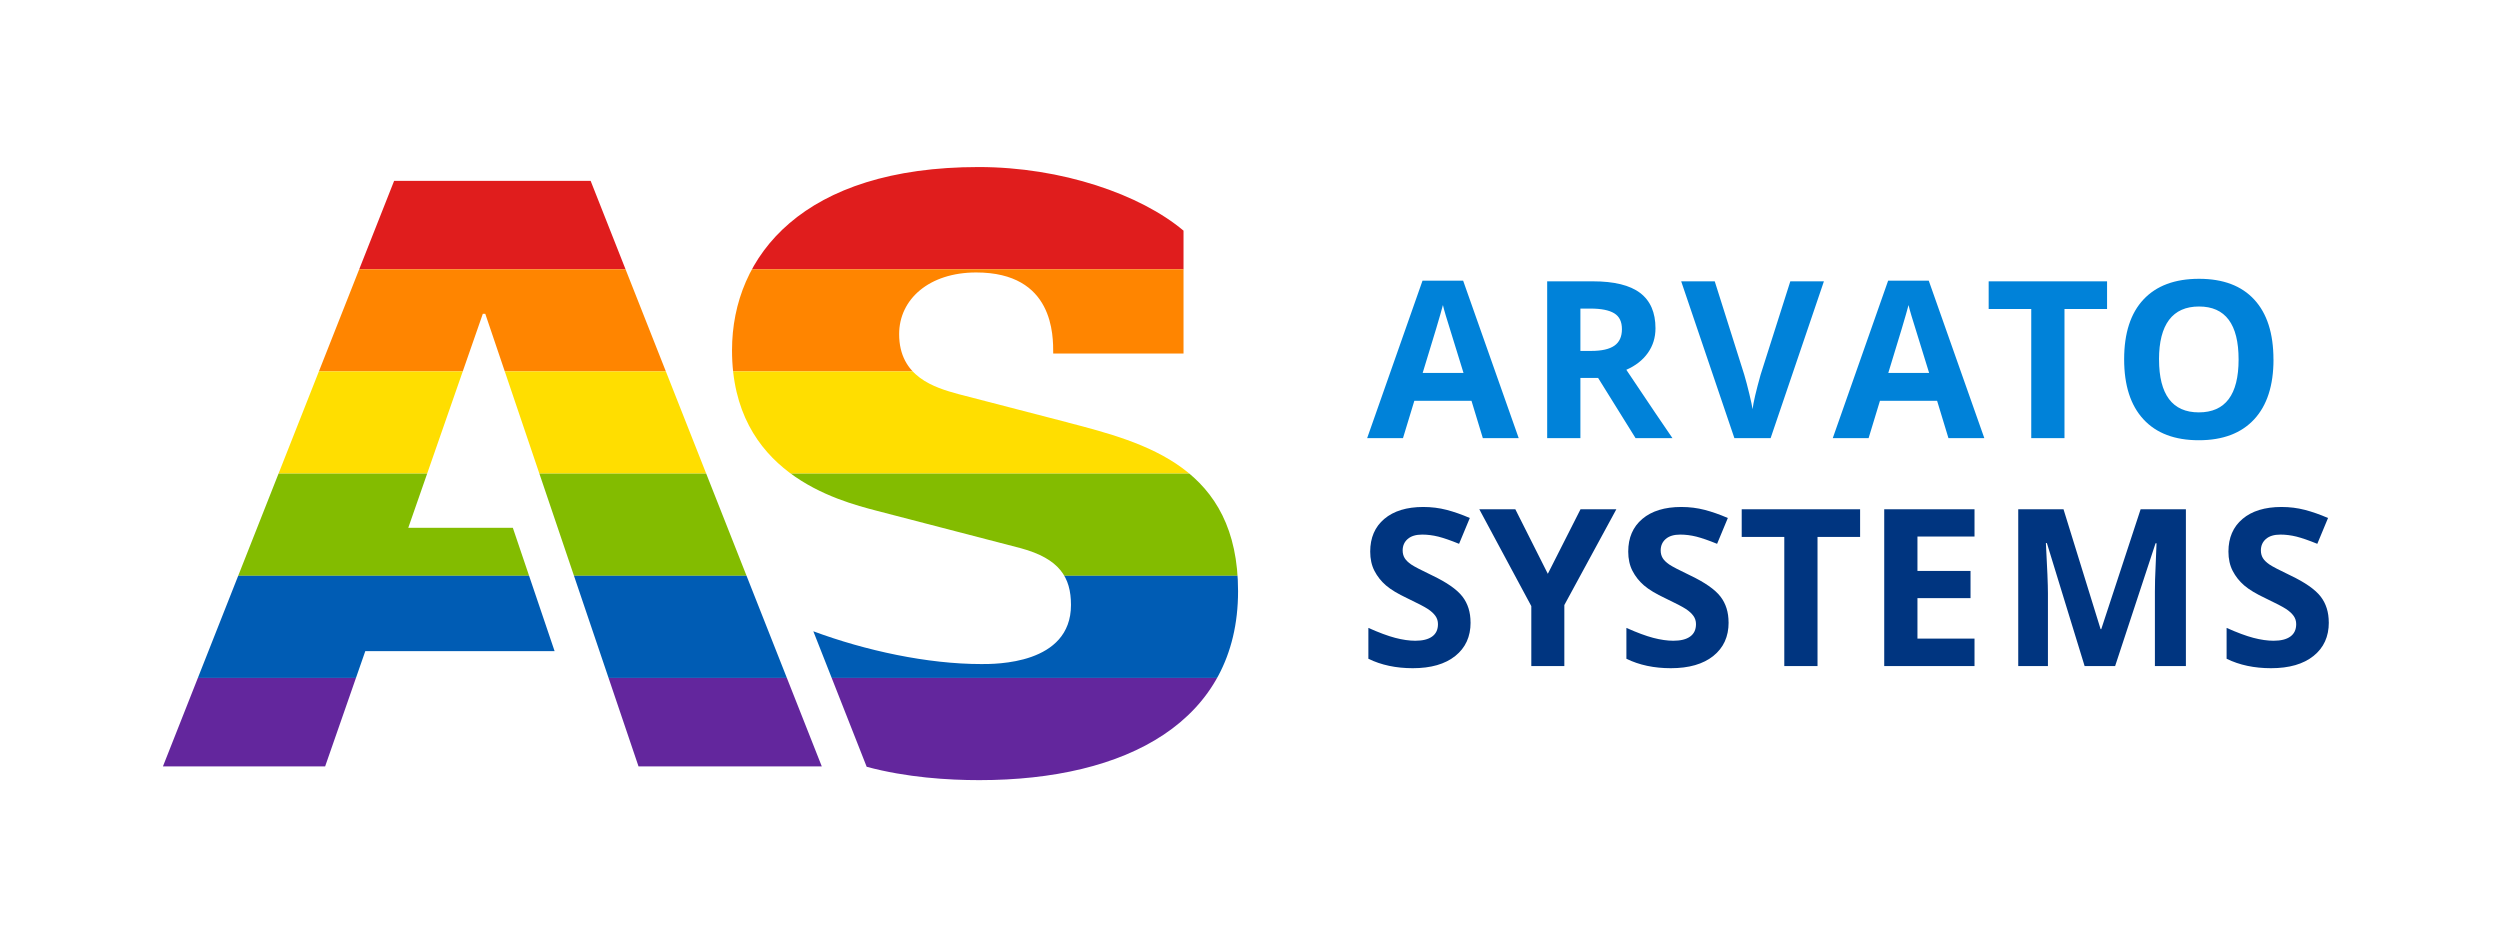 <?xml version="1.0" encoding="UTF-8"?><svg id="Ebene_3" xmlns="http://www.w3.org/2000/svg" xmlns:xlink="http://www.w3.org/1999/xlink" viewBox="0 0 614.67 232.89"><defs><style>.cls-1{fill:none;}.cls-2{fill:#003580;}.cls-3{fill:#e01d1d;}.cls-4{fill:#ffde00;}.cls-5{fill:#83bc00;}.cls-6{fill:#005cb4;}.cls-7{fill:#0082d9;}.cls-8{fill:#63269d;}.cls-9{fill:#ff8500;}.cls-10{clip-path:url(#clippath);}</style><clipPath id="clippath"><path class="cls-1" d="M262.53,103.88c19.14,4.99,41.87,10.97,41.87,41.47,0,32.1-27.52,46.46-63.61,46.46-7.71,0-17.86-.64-27.7-3.28l-13.12-33.32c12.86,4.76,28.04,8.06,41.33,8.06,3.39,0,22.02.14,22.02-14.53,0-6.78-2.79-11.36-12.36-13.96l-35.29-9.17c-9.97-2.59-35.69-9.37-35.69-39.48,0-23.33,17.55-45.06,60.62-45.06,20.43,0,39.81,6.74,50.39,15.64v30.22h-32.04c0-4.39.2-19.94-18.94-19.94-11.56,0-18.94,6.58-18.94,15.15,0,10.57,8.77,13.16,14.55,14.75l26.92,6.98M119.31,77.14l37.68,111.29h45.06l-56.83-143.96h-48.32l-56.84,143.96h39.88l9.87-28.33h46.55l-10.27-30.33h-25.71l18.33-52.62h.6Z"/></clipPath></defs><g id="AS"><g class="cls-10"><rect class="cls-3" x="40.07" y="41.08" width="264.33" height="25.12"/><rect class="cls-9" x="40.07" y="66.2" width="264.33" height="25.12"/><rect class="cls-4" x="40.07" y="91.32" width="264.33" height="25.12"/><rect class="cls-5" x="40.07" y="116.45" width="264.33" height="25.12"/><rect class="cls-6" x="40.07" y="141.57" width="264.33" height="25.12"/><rect class="cls-8" x="40.07" y="166.69" width="264.33" height="25.12"/></g></g><g id="ARVATO_SYSTEMS"><path class="cls-7" d="M364.58,107.72l-2.79-9.18h-14.05l-2.79,9.18h-8.81l13.61-38.71h9.99l13.66,38.71h-8.81ZM359.83,91.69c-2.58-8.31-4.04-13.02-4.36-14.11-.33-1.09-.56-1.95-.7-2.58-.58,2.25-2.24,7.81-4.98,16.69h10.05ZM388.57,92.93v14.79h-8.17v-38.55h11.23c5.24,0,9.11.95,11.63,2.86,2.51,1.91,3.77,4.8,3.77,8.69,0,2.27-.62,4.28-1.87,6.05-1.25,1.77-3.02,3.15-5.3,4.15,5.8,8.67,9.58,14.26,11.34,16.8h-9.07l-9.2-14.79h-4.35ZM388.57,86.28h2.64c2.58,0,4.49-.43,5.72-1.29,1.23-.86,1.85-2.21,1.85-4.06s-.63-3.13-1.89-3.9c-1.26-.77-3.2-1.16-5.84-1.16h-2.48v10.42ZM440.19,69.17h8.25l-13.1,38.55h-8.91l-13.08-38.55h8.25l7.25,22.94c.4,1.35.82,2.93,1.25,4.73.43,1.8.7,3.05.8,3.76.19-1.62.85-4.45,1.98-8.49l7.3-22.94ZM479.06,107.72l-2.79-9.18h-14.05l-2.79,9.18h-8.81l13.61-38.71h9.99l13.66,38.71h-8.81ZM474.31,91.69c-2.58-8.31-4.04-13.02-4.36-14.11-.33-1.09-.56-1.95-.7-2.58-.58,2.25-2.24,7.81-4.98,16.69h10.05ZM507.59,107.72h-8.17v-31.75h-10.47v-6.8h29.11v6.8h-10.47v31.75ZM558.98,88.39c0,6.38-1.58,11.29-4.75,14.71s-7.7,5.14-13.61,5.14-10.44-1.71-13.61-5.14-4.75-8.35-4.75-14.77,1.59-11.32,4.76-14.7c3.17-3.38,7.72-5.08,13.65-5.08s10.45,1.71,13.59,5.12c3.14,3.41,4.71,8.31,4.71,14.71ZM530.84,88.39c0,4.31.82,7.55,2.45,9.73,1.63,2.18,4.08,3.27,7.33,3.27,6.52,0,9.78-4.33,9.78-13s-3.24-13.03-9.73-13.03c-3.25,0-5.7,1.09-7.36,3.28-1.65,2.19-2.48,5.44-2.48,9.74Z"/><path class="cls-2" d="M361.57,153.05c0,3.48-1.25,6.22-3.76,8.23s-5.99,3.01-10.45,3.01c-4.11,0-7.75-.77-10.92-2.32v-7.59c2.6,1.16,4.8,1.98,6.6,2.45,1.8.47,3.45.71,4.94.71,1.79,0,3.17-.34,4.13-1.03.96-.69,1.44-1.7,1.44-3.06,0-.76-.21-1.43-.63-2.02-.42-.59-1.04-1.16-1.86-1.7-.82-.54-2.48-1.41-5-2.61-2.36-1.11-4.12-2.17-5.3-3.19-1.18-1.02-2.12-2.21-2.82-3.56-.7-1.35-1.05-2.94-1.05-4.75,0-3.41,1.16-6.09,3.47-8.04,2.31-1.95,5.51-2.93,9.58-2.93,2,0,3.92.24,5.73.71s3.72,1.14,5.71,2l-2.64,6.35c-2.06-.84-3.76-1.43-5.1-1.77-1.34-.33-2.67-.5-3.97-.5-1.55,0-2.73.36-3.56,1.08-.83.72-1.24,1.66-1.24,2.82,0,.72.17,1.35.5,1.89.33.54.87,1.05,1.6,1.56.73.5,2.46,1.4,5.18,2.7,3.6,1.72,6.07,3.45,7.41,5.18,1.34,1.73,2,3.85,2,6.37ZM380.56,141.08l8.04-15.87h8.81l-12.79,23.55v15h-8.12v-14.74l-12.79-23.81h8.86l7.99,15.87ZM425.01,153.05c0,3.48-1.25,6.22-3.76,8.23s-5.99,3.01-10.45,3.01c-4.11,0-7.75-.77-10.92-2.32v-7.59c2.6,1.16,4.8,1.98,6.6,2.45,1.8.47,3.45.71,4.94.71,1.79,0,3.17-.34,4.13-1.03.96-.69,1.44-1.7,1.44-3.06,0-.76-.21-1.43-.63-2.02-.42-.59-1.04-1.16-1.86-1.7-.82-.54-2.48-1.41-5-2.61-2.36-1.11-4.12-2.17-5.3-3.19-1.18-1.02-2.12-2.21-2.82-3.56-.7-1.35-1.05-2.94-1.05-4.75,0-3.41,1.16-6.09,3.47-8.04,2.31-1.95,5.51-2.93,9.58-2.93,2,0,3.92.24,5.73.71s3.72,1.14,5.71,2l-2.64,6.35c-2.06-.84-3.76-1.43-5.1-1.77-1.34-.33-2.67-.5-3.97-.5-1.55,0-2.73.36-3.56,1.08-.83.72-1.24,1.66-1.24,2.82,0,.72.17,1.35.5,1.89.33.54.87,1.05,1.6,1.56.73.5,2.46,1.4,5.18,2.7,3.6,1.72,6.07,3.45,7.41,5.18,1.34,1.73,2,3.85,2,6.37ZM446.87,163.76h-8.17v-31.75h-10.47v-6.8h29.11v6.8h-10.47v31.75ZM485.47,163.76h-22.2v-38.55h22.2v6.7h-14.03v8.46h13.05v6.7h-13.05v9.94h14.03v6.75ZM512.54,163.76l-9.28-30.24h-.24c.33,6.15.5,10.26.5,12.31v17.93h-7.3v-38.55h11.13l9.12,29.48h.16l9.68-29.48h11.13v38.55h-7.62v-18.25c0-.86.01-1.85.04-2.98.03-1.12.15-4.11.36-8.96h-.24l-9.94,30.19h-7.49ZM572.58,153.05c0,3.48-1.25,6.22-3.76,8.23s-5.99,3.01-10.45,3.01c-4.11,0-7.75-.77-10.92-2.32v-7.59c2.6,1.16,4.8,1.98,6.6,2.45,1.8.47,3.45.71,4.94.71,1.79,0,3.17-.34,4.13-1.03.96-.69,1.44-1.7,1.44-3.06,0-.76-.21-1.43-.63-2.02-.42-.59-1.04-1.16-1.86-1.7-.82-.54-2.48-1.41-5-2.61-2.36-1.11-4.12-2.17-5.3-3.19-1.18-1.02-2.12-2.21-2.82-3.56-.7-1.35-1.05-2.94-1.05-4.75,0-3.41,1.16-6.09,3.47-8.04,2.31-1.95,5.51-2.93,9.58-2.93,2,0,3.92.24,5.73.71s3.72,1.14,5.71,2l-2.64,6.35c-2.06-.84-3.76-1.43-5.1-1.77-1.34-.33-2.67-.5-3.97-.5-1.55,0-2.73.36-3.56,1.08-.83.72-1.24,1.66-1.24,2.82,0,.72.17,1.35.5,1.89.33.54.87,1.05,1.6,1.56.73.5,2.46,1.4,5.18,2.7,3.6,1.72,6.07,3.45,7.41,5.18,1.34,1.73,2,3.85,2,6.37Z"/></g></svg>